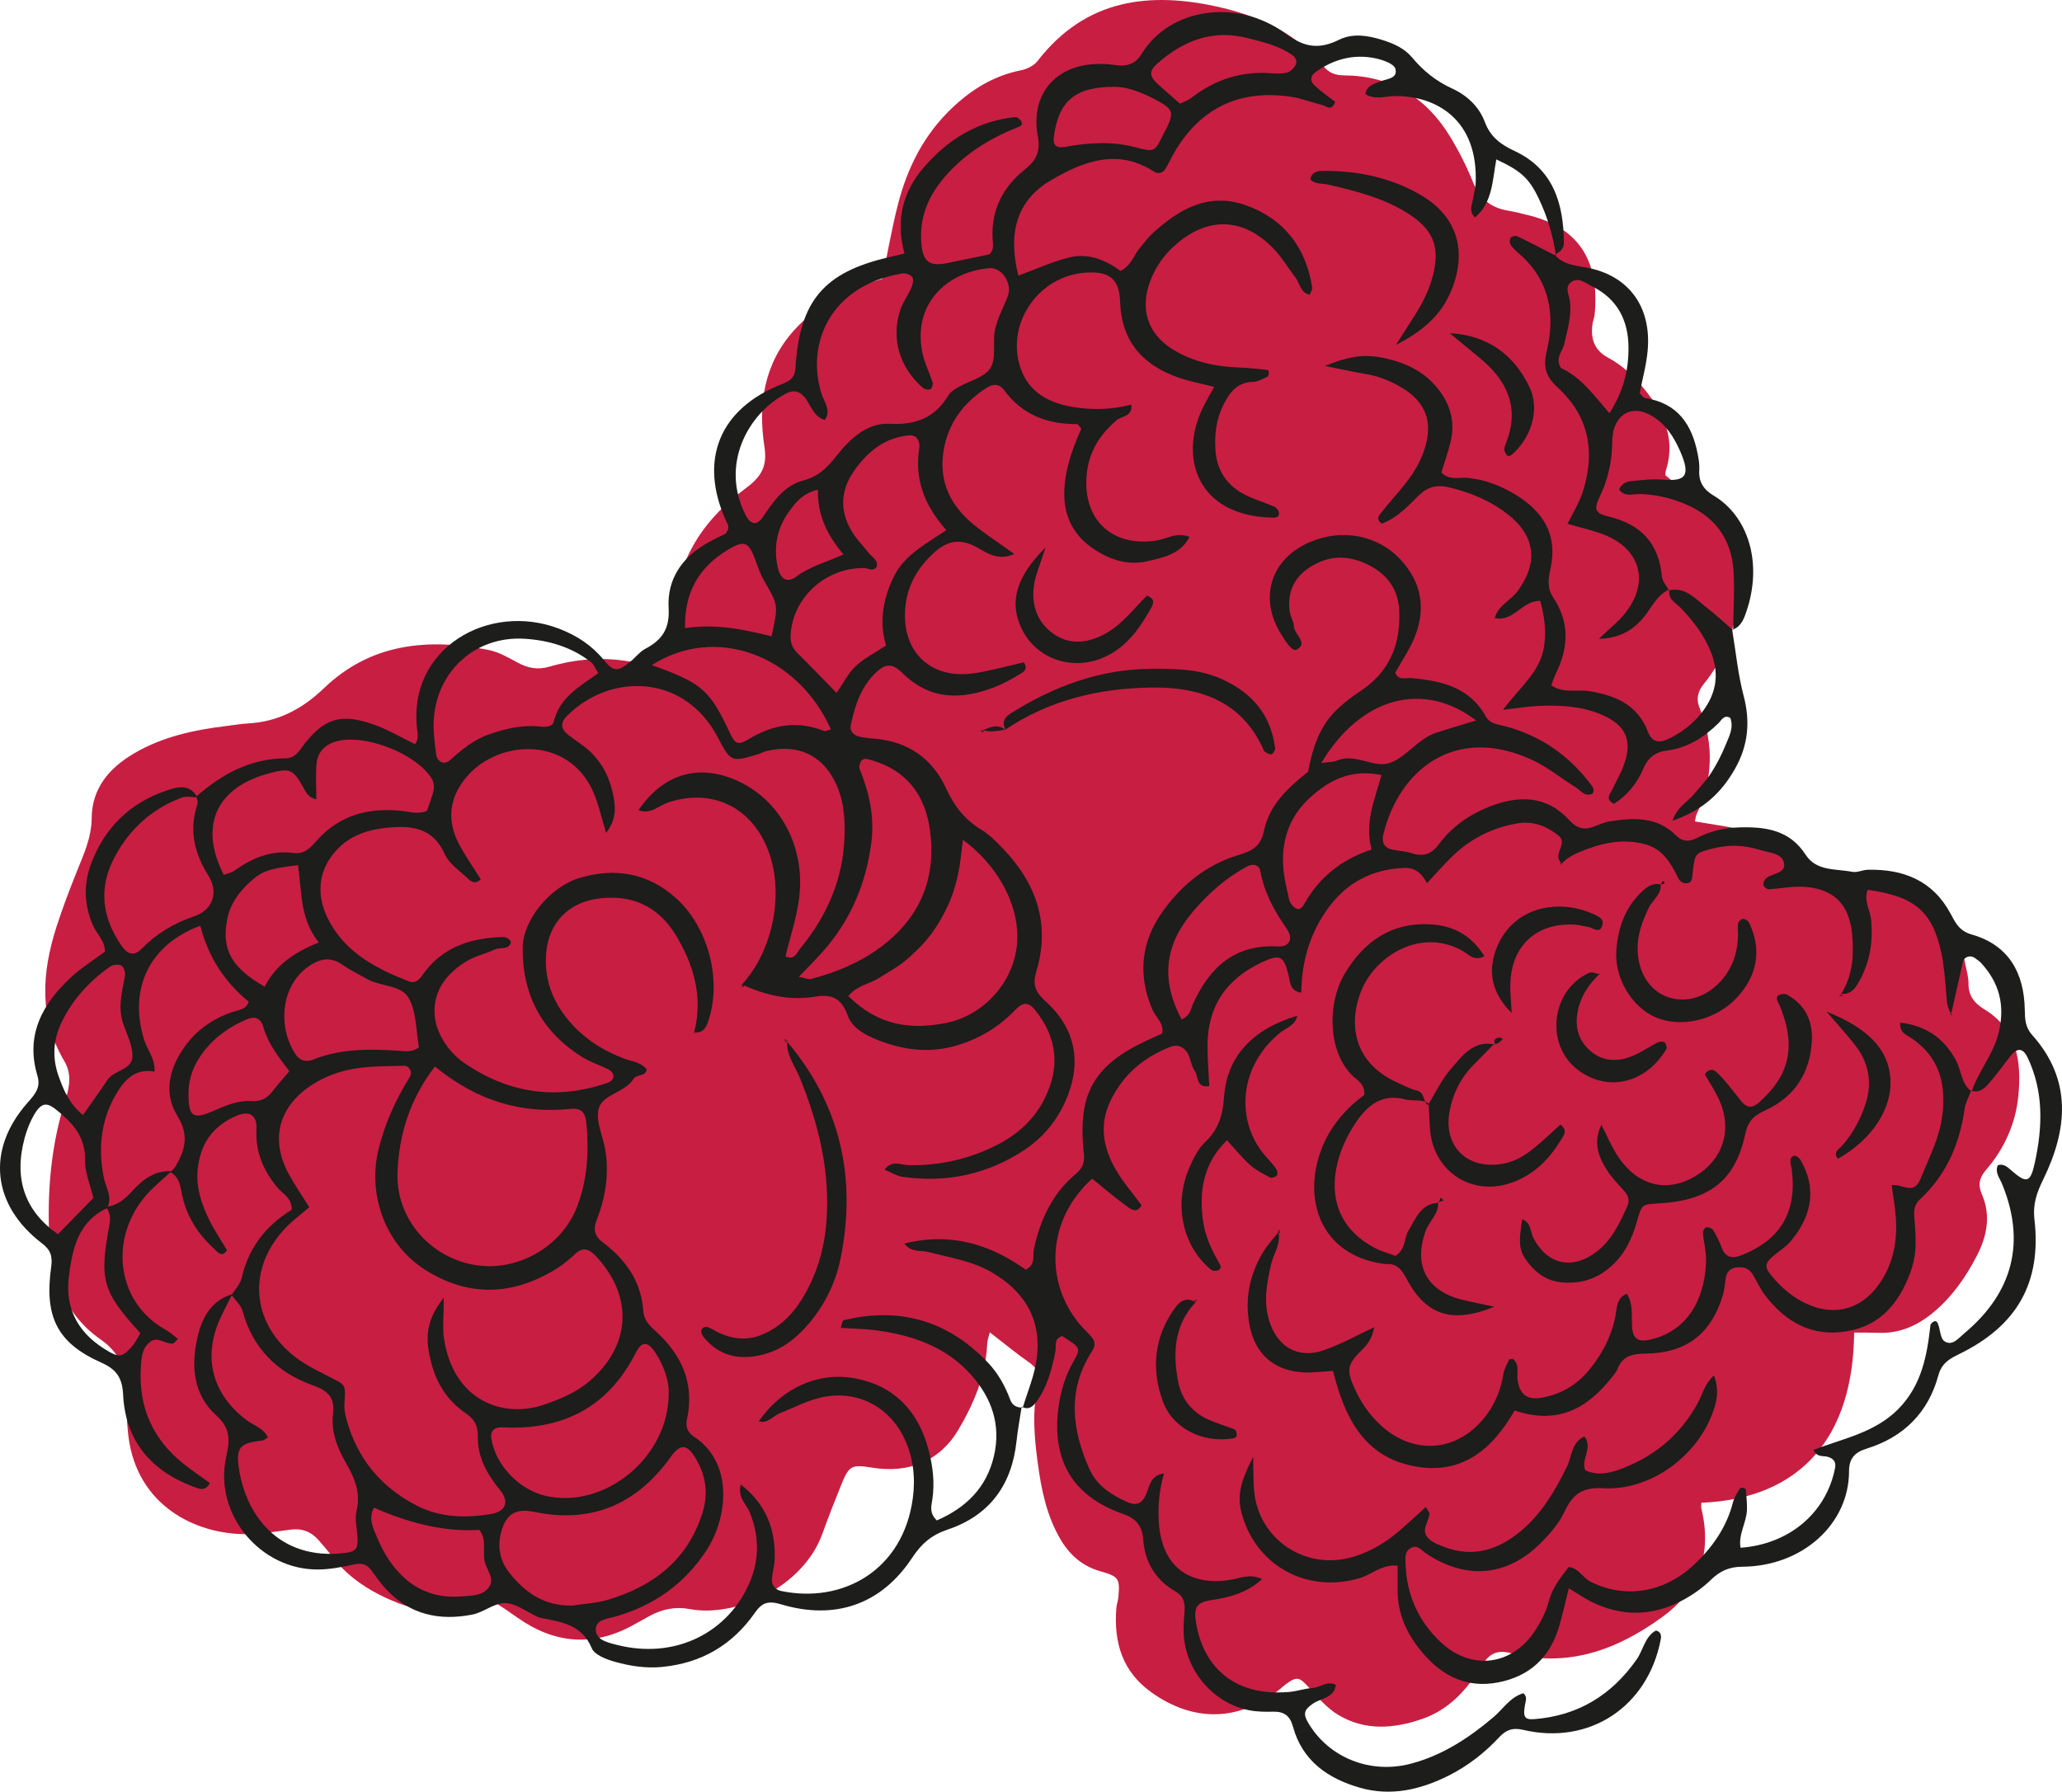 <?xml version="1.0" encoding="UTF-8"?><svg id="Calque_2" xmlns="http://www.w3.org/2000/svg" viewBox="0 0 172.354 149.784"><defs><style>.cls-1{fill:#1d1d1b;}.cls-1,.cls-2{stroke-width:0px;}.cls-2{fill:#c81e42;}</style></defs><g id="Calque_1-2"><path class="cls-2" d="m154.98,111.398c-.072,8.687-4.402,13.892-12.77,14.233-.002.155-.037.321-.001.469.911,3.766-.166,6.831-3.299,9.105-3.779,2.744-7.901,4.241-12.613,3.002-1.209-.318-1.846.075-2.439,1.04-1.209,1.967-2.693,3.661-4.968,4.451-2.391.83-4.795,1.012-7.037-.338-.916-.552-1.666-1.42-2.396-2.23-.858-.953-1.037-1.028-2.04-.285-.134.099-.251.219-.38.323-3.416,2.759-7.26,2.849-10.813.3-2.423-1.739-3.127-4.165-2.918-6.984.024-.329.145-.649.175-.978.139-1.551.031-1.71-1.509-2.149-1.463-.417-2.526-1.321-3.295-2.611-1.189-1.994-1.637-4.206-1.94-6.468-.294-2.202-.485-4.4.048-6.592.198-.815-.113-1.338-.79-1.808-1.082-.751-2.098-1.599-3.261-2.498-.074.319-.204.644-.218.973-.116,2.62-1.105,4.963-2.403,7.164-1.545,2.618-4.111,3.679-7.218,3.178-1.735-.281-1.932-.18-2.6,1.486-.536,1.332-1.066,2.668-1.549,4.021-1.608,4.499-7.259,7.055-11.122,6.312-1.166-.224-2.31.013-3.362.603-.483.271-.968.536-1.454.8-3.322,1.801-6.552,1.44-9.54-.671-3.062-2.162-2.849-1.889-5.737-.967-1.47.468-2.881.278-4.225-.249-2.184-.858-4.168-2.059-5.611-3.994-.33-.443-.698-.859-1.062-1.276-.625-.718-1.408-1.013-2.361-.882-.985.135-1.971.284-2.962.352-4.123.282-9.177-1.739-10.4-7.135-.302-1.333-.287-2.738-.413-4.11-.01-.108.022-.22.028-.33.095-1.919-.363-3.446-2.114-4.675-3.085-2.163-4.194-5.438-4.315-9.095-.123-3.732.238-7.407,1.386-10.977.35-1.087.508-2.161-.102-3.192-2.145-3.629-1.884-7.403-.663-11.217.505-1.577,1.099-3.127,1.714-4.665.574-1.436,1.218-2.808,1.232-4.433.021-2.505,1.46-4.193,3.546-5.419,2.391-1.406,5.026-1.961,7.731-2.292.603-.073,1.204-.177,1.809-.212,2.495-.141,4.517-1.202,6.311-2.928,3.931-3.781,8.712-4.223,13.774-3.213.844.168,1.649.629,2.421,1.049.872.475,1.693.636,2.69.344,2.195-.641,4.424-.826,6.72-.421,2.21.389,3.689-.967,3.671-3.259-.036-4.846,2.247-8.465,6.003-11.235,1.25-.922,1.819-1.784,1.561-3.441-.553-3.565-.05-6.971,2.501-9.792,1.676-1.853,3.805-3.003,6.104-3.876.413-.157.842-.268,1.238-.392.433-2.083.787-4.143,1.298-6.164.787-3.11,2.189-5.903,4.562-8.143,1.644-1.553,3.494-2.687,5.75-3.133.496-.098,1.074-.388,1.373-.775C90.738-.085,96.072-.745,101.977.609c3.359.771,6.389,2.195,8.641,4.924.473.573,1.006.762,1.723.768,3.862.032,6.794,1.769,8.805,5.023.752,1.217,1.412,2.511,1.948,3.836.553,1.367,1.434,2.185,2.88,2.435.652.113,1.298.273,1.94.439,4.336,1.127,5.769,4.098,5.376,8.259-.026.272-.147.535-.183.807-.16,1.201.143,2.174,1.294,2.795,1.493.804,2.627,2.016,3.609,3.374,1.332,1.84,1.952,3.826,1.228,6.087-.064.198-.014.432-.013.398,1.36,1.13,2.761,1.991,3.76,3.188,2.088,2.499,2.873,5.44,2.082,8.682-.491,2.008-1.296,3.886-2.613,5.5-.542.663-.712,1.28-.374,2.112,1.207,2.974,1.098,5.929-.269,8.837-.068.145-.076.317-.139.598.868.142,1.715.279,2.561.419,2.557.423,4.92,1.302,6.909,3.014,1.234,1.062,2.535,1.413,4.243,1.33,4.894-.235,8.141,3.323,8.917,7.306.095.487.241.98.235,1.469-.011,1.007.478,1.655,1.294,2.147,2.793,1.687,3.15,4.416,2.874,7.258-.221,2.287-1.154,4.393-2.673,6.155-.584.677-.728,1.258-.37,2.086.763,1.76.421,3.49-.421,5.118-.919,1.78-2.059,3.423-3.611,4.721-1.307,1.094-2.793,1.785-4.551,1.731-.658-.02-1.317-.018-2.099-.027"/><path class="cls-1" d="m16.422,66.578c2.137-1.875,4.522-3.168,7.455-3.184.603-.003.934-.33,1.293-.828,1.844-2.552,3.329-3.015,6.245-1.93,1.13.421,2.184,1.044,3.271,1.575.326-.384.228-.826.176-1.261-.805-6.736,5.988-10.663,11.893-8.382,1.48.571,2.726,1.392,3.743,2.638.81.993,1.149.949,2.193.107.43-.347.78-.827,1.256-1.078,1.396-.736,2.043-1.674,1.941-3.404-.141-2.387,1.108-4.225,3.205-5.421.569-.324,1.165-.598,1.555-.797.42-.521.163-.797.035-1.08-2.303-5.087-.548-9.404,4.736-11.444.748-.289,1.027-.609,1.075-1.38.349-5.556,2.375-7.938,7.751-9.191.418-.098.836-.2,1.355-.324-.755-2.757-.159-5.145,1.618-7.202,2.022-2.343,4.518-3.884,7.659-4.208.15-.015.377.181.477.337.157.246.026.399-.237.501-2.086.813-3.989,1.93-5.568,3.534-1.699,1.726-2.768,3.721-2.533,6.246.139,1.496.669,1.897,2.194,1.587,1.174-.239,2.346-.485,3.478-.72.425-.387.304-.858.28-1.279-.137-2.412.847-4.334,2.67-5.798.96-.77,1.353-1.505,1.11-2.79-.643-3.392,1.376-5.882,4.754-6.045.551-.026,1.115-.015,1.657.075.967.16,1.722-.034,2.267-.927,2.335-3.829,7.974-4.694,12.05-1.679,1.588,1.174,2.814,1.302,4.445.501,1.147-.563,2.361-.371,3.568-.002.98.3,1.902.709,2.546,1.484.935,1.125,2.014,1.984,3.35,2.595,1.24.567,2.248,1.517,2.725,2.794.471,1.26,1.327,1.881,2.489,2.425,3.248,1.518,4.099,4.411,4.121,7.699.003.508-.374.765-.776.974.005.002.115.089.115.089-.24-1.651-.709-3.24-1.421-4.745-.829-1.753-1.504-2.35-3.566-3.314-.328,1.714-.286,3.574-1.776,4.848-.56-.508-.247-1.03-.177-1.525.062-.437.206-.868.225-1.306.23-5.337-3.279-7.32-6.692-7.314-.828.002-1.703.353-2.519-.156.097-.717.681-.835,1.17-1.043.572-.243,1.558-.231,1.331-1.08-.111-.415-1.038-.739-1.647-.869-1.826-.391-3.509.062-5.024,1.145-.455.325-.457.77-.103,1.104.548.516,1.18.943,1.741,1.38-.308.858-.741.35-1.064.274-.858-.2-1.689-.548-2.554-.681-4.292-.661-7.591.853-9.813,4.616-.281.475-.494.992-.794,1.453-.195.299-.598.383-.87.204-3.081-2.028-5.995-.877-8.68.706-2.968,1.75-3.56,4.593-2.704,7.962,1.472-.538,2.856-1.186,4.311-1.535,1.577-.378,3.039.267,4.237,1.145.919-.484,1.09-1.316,1.582-1.897.358-.422.682-.882,1.087-1.253,2.226-2.038,4.713-3.454,7.819-2.337,3.178,1.141,4.998,3.521,5.522,6.863.029.184-.132.398-.206.603-.791-.147-.806-.942-1.186-1.428-.612-.783-1.119-1.661-1.799-2.377-2.52-2.648-5.501-2.758-8.237-.358-.929.815-1.63,1.794-2.082,2.957-.907,2.339-.291,4.434,1.822,5.76,1.728,1.086,3.672,1.481,5.698,1.544.768.024,1.534.124,2.299.205.032.004.069.179.062.271-.007.099-.036.256-.1.283-.394.168-.798.428-1.203.434-1.327.02-1.952.868-2.475,1.897-.624,1.224-.776,2.526-.672,3.876.129,1.695.992,2.916,2.478,3.671.783.397,1.642.642,2.449.996.17.075.359.319.372.497.034.474-.385.413-.663.406-6.089-.167-7.729-4.933-5.714-9.139.283-.59.623-1.152.968-1.783-1.075-.276-2.042-.456-2.962-.773-3.012-1.036-4.793-3.029-4.905-6.351-.058-1.726-.731-2.42-2.338-2.444-4.281-.065-7.269,4.147-5.997,7.956.673,2.016,2.305,2.917,4.251,3.265,1.637.294,3.302.277,5.025-.174.102,1.029-.807.955-1.2,1.284-1.43,1.199-2.332,2.635-2.526,4.505-.395,3.798,2.109,6.178,5.875,5.567.852-.139,1.642-.728,2.716-.294-.76,1.448-2.146,1.702-3.483,2.024-1.488.358-2.868-.02-4.134-.766-3.263-1.921-3.715-5.269-1.429-10.304-.125-.131-.255-.385-.385-.385-2.47.006-4.554-.773-6.061-2.831-.381-.52-.885-.57-1.443-.217-1.76,1.111-3,2.645-3.499,4.66-.682,2.749.223,5.029,2.392,6.79,1.017.825,2.122,1.541,3.399,2.46-1.433.619-2.37-.152-3.211-.602-1.434-.768-2.498-.453-3.588.564-1.355,1.264-2.188,2.77-2.328,4.626-.272,3.622,2.166,5.92,5.772,5.377,1.399-.21,2.771-.603,4.147-.911.417.638-.117.849-.391,1.02-.653.408-1.344.78-2.061,1.056-2.769,1.067-5.378,1.097-7.68-1.166-.884-.869-1.447-.8-2.223-.062-1.266,1.204-1.766,2.775-2.111,4.41-.107.508.253.833.712.951.426.109.874.139,1.314.177,2.786.245,4.814,1.671,5.949,4.166.672,1.476,1.561,2.606,2.938,3.439.652.394,1.212.967,1.75,1.521,2.83,2.915,4.046,6.322,2.853,10.32-.342,1.145-.092,1.732.79,2.53,2.577,2.333,3.033,5.276,1.591,8.428-.76,1.66-1.904,3-3.408,3.991-3.082,2.031-6.489,2.749-10.138,2.235-.516-.073-.998-.389-1.523-.604.613-.841,1.353-.391,1.983-.377,2.603.059,5.056-.499,7.368-1.665,1.721-.869,3.116-2.105,4.001-3.851,1.337-2.64,1.099-5.123-.762-7.439-.525-.653-.994-.724-1.635-.056-1.416,1.473-3.052,2.475-5.044,3.038-2.263.639-4.388.337-6.488-.492-1.038-.41-2.122-.979-2.51-2.055-.51-1.414-1.299-1.807-2.735-1.565-2.131.358-4.174-.126-6.12-1.031l-.05.098c2.88-3.11,3.739-8.393,1.952-12.013-1.561-3.164-4.692-4.41-8.054-3.288-.794.266-1.489,1.042-2.477.638,2.006-2.93,4.813-3.848,7.915-2.603,3.919,1.572,6.182,5.765,5.464,10.316-.238,1.511-.719,2.984-1.097,4.505.732.395.949-.296,1.223-.63,2.239-2.727,3.609-5.814,3.716-9.39.04-1.334-.031-2.663-.512-3.926-1.047-2.745-3.26-3.899-6.081-3.19-.213.053-.407.176-.618.239-2.228.673-2.28.698-3.375-1.393-2.785-5.317-8.952-5.434-12.583-1.833-.607.602-.57,1.111.102,1.635.609.476,1.288.877,1.84,1.41,1.063,1.029,1.669,2.313,1.929,3.781.177,1.006.183,1.938-.633,2.986-.33-1.121-.552-2.04-.868-2.926-1.858-5.197-8.008-5.029-10.791-1.757-1.428,1.679-1.683,3.589-.659,5.565.542,1.044,1.233,2.011,1.848,2.999-.562.512-.907.092-1.193-.172-.647-.597-1.466-1.154-1.806-1.911-.805-1.796-2.105-2.352-3.962-2.29-2.214.074-4.196.609-5.539,2.467-1.224,1.694-1.115,3.612-.198,5.355,1.422,2.702,3.992,4.043,6.722,5.091.487.186.821-.137,1.086-.519,1.596-2.31,3.934-3.096,6.6-3.196.32-.012.638.037.813.435-.201.683-.891.387-1.33.593-.4.188-.82.336-1.239.477-.964.326-1.797.864-2.509,1.577-1.499,1.5-1.73,3.628-.634,5.479.46.776,1.045,1.439,1.78,1.947,3.711,2.564,7.708,3.15,11.987,1.684.325-.111.59-.337.481-.711-.052-.178-.259-.355-.44-.444-.692-.342-1.446-.577-2.099-.98-3.392-2.096-5.045-5.187-5.024-9.15.012-2.3,2.271-5.106,4.758-5.848,2.959-.884,5.706-.429,8.058,1.684,2.738,2.459,3.879,6.947,2.671,10.366-.201.569-.51.966-1.193.845l.038.043c.767-2.99-.024-5.713-1.576-8.23-1.482-2.402-3.723-3.372-6.531-2.971-2.398.342-4.001,2.014-4.244,4.398-.228,2.227.48,4.145,1.904,5.828,1.247,1.472,2.831,2.469,4.616,3.145.614.232,1.31.262,1.858.869-.029.648-.831.409-1.078.809-.724,1.169-2.584,1.279-2.92,2.491-.29,1.043.374,2.338.56,3.53.317,2.02-.016,3.97-.754,5.859-.277.709-.143,1.286.475,1.748,1.945,1.459,3.277,3.286,3.443,5.799.049.733.51,1.201,1.006,1.649,2.218,2.002,3.3,4.404,2.638,7.427-.135.615.095,1.096.596,1.423,3.268,2.133,2.89,6.683,1.013,9.54-1.85,2.814-4.416,4.6-7.631,5.505-.63.178-1.533.251-1.589.971-.075.951.942,1.171,1.632,1.354,5.067,1.343,9.515-1.078,11.257-5.26.793-1.905.765-3.87-.04-5.82-.283-.684-1.019-1.216-.735-2.296,2.134,1.662,2.93,3.781,2.831,6.307-.021.549-.205,1.092-.225,1.641-.017.483.296.856.761.953,5.189,1.082,10.208-1.755,11.013-7.745.224-1.662.059-3.317-.648-4.883-1.319-2.92-4.275-4.34-7.396-3.452-1.054.3-2.046.818-3.072,1.22-.583.228-.997.905-1.761.674,1.925-2.76,4.95-4.173,8.079-3.582,3.268.617,5.238,2.745,6.092,5.881.376,1.383.558,2.825.333,4.282-.081.522-.263,1.083.381,1.707,2.392-1.038,4.153-2.702,4.775-5.386.597-2.572-.164-4.81-1.885-6.757-2.106-2.382-4.898-3.331-7.927-3.743-.979-.133-1.975-.143-2.992-.211.1-.287.131-.611.235-.636,4.698-1.145,8.735.04,12.065,3.538.844.886,1.44,1.957,1.868,3.115.168.457.542.666,1.042.646.007.007-.088-.081-.088-.081-.147.97-.33,1.936-.434,2.909-.393,3.655-2.266,6.2-5.752,7.37-1.345.451-2.191,1.177-2.967,2.355-2.552,3.878-6.408,5.26-10.972,3.892-1.118-.336-1.611-.097-2.178.713-1.885,2.694-4.461,4.205-7.752,4.524-1.352.132-2.663-.069-3.933-.426-.718-.202-1.714-.575-1.946-1.135-.816-1.972-2.511-2.189-4.208-2.529-.108-.022-.218-.049-.318-.095-.9-.411-1.788-1.125-2.699-1.156-.901-.03-1.797.771-2.744.961-2.774.554-5.284.005-7.267-2.165-.445-.488-.824-1.038-1.22-1.57-.378-.506-.829-.581-1.444-.446-.966.211-1.958.403-2.942.415-4.854.062-8.767-4.628-7.72-9.391.312-1.422.392-2.392-.823-3.488-1.897-1.711-2.125-4.07-1.591-6.451.371-1.657,1.109-3.143,2.931-3.688-.352.698-.719,1.376-1.035,2.076-1.456,3.235-.617,6.343,2.25,8.469.599.445,1.391.657,1.756,1.423-.159.094-.306.248-.469.266-1.796.2-2.181.564-1.985,2.104.513,4.046,3.321,7.944,8.843,7.306.924-.107,1.147-.317,1.108-1.207-.035-.77-.258-1.581-.087-2.3.367-1.54-.153-2.772-.894-4.047-.725-1.248-1.252-2.633-1.069-4.098.176-1.407-.503-1.947-1.685-2.37-2.989-1.07-5.022-3.082-5.88-6.217-.135-.492-.602-.892-.915-1.335.289-.469.726-.905.841-1.414.572-2.523,2.02-4.385,4.179-5.704.047-.999-.764-1.343-1.215-1.892-1.17-1.425-1.827-2.986-1.73-4.872.059-1.144-.57-1.539-1.591-1.125-2.044.83-3.124,2.38-3.323,4.556-.136,1.486.328,2.853.961,4.153.432.888.995,1.711,1.492,2.552-.432.667-.785.143-1.028-.075-1.437-1.292-2.429-2.868-2.773-4.792-.122-.68-.266-1.301-.931-1.651.152-.167.333-.311.44-.497.796-1.377,1.149-2.604.142-4.225-1.211-1.947-.637-4.066.692-5.875,1.002-1.363,2.37-2.285,3.982-2.816.514-.169,1.099-.201,1.292-.847q-3.064-2.492-4.044-6.344c-4.178,1.534-5.994,5.157-4.733,9.43.272.924.99,1.705.904,2.761-1.434-.254-2.326.485-3.02,1.574-1.438,2.259-1.735,4.718-1.217,7.302.168.838.771,1.624.265,2.538-2.432,1.153-2.902,3.438-3.188,5.747-.351,2.835.934,4.884,3.375,6.265.851.482,1.142.43,1.933-.486.278-.322.459-.727.672-1.073-3.172-3.469-3.448-4.433-2.598-8.994.105-.563.106-1.09-.292-1.551.909-.108,1.543-.61,2.155-1.279.878-.959,1.885-1.802,3.334-1.709-.486.439-.977.871-1.456,1.318-3.928,3.668-3.338,9.525.911,11.897.376.21.701.51,1.084.795-.195.181-.308.38-.44.394-.635.067-1.242-.635-1.883-.142-.681.522-.729,1.326-.778,2.109-.207,3.344.992,6.064,3.631,8.133.687.539,1.412,1.031,2.14,1.559-.396.763-.972.459-1.381.306-3.543-1.331-5.673-3.828-5.869-7.671-.071-1.402-.511-2.116-1.841-2.708-3.672-1.636-4.759-3.827-4.173-7.994.125-.888-.041-1.414-.76-1.962-4.187-3.19-4.687-7.815-1.234-11.741.627-.714,1.149-1.263.842-2.288-1.028-3.429.446-6.04,2.864-8.272.806-.743,1.756-1.33,2.764-2.081.078-.861-.678-1.479-1.004-2.248-.729-1.723-.778-3.429-.116-5.168,1.134-2.977,3.229-5.009,6.214-6.039.869-.3,1.983-.67,2.649.542-.432,0-.91-.121-1.29.02-2.483.922-4.334,2.589-5.595,4.917-1.416,2.614-1.097,5.097.554,7.481.5.723,1.055.866,1.62.29,1.264-1.291,2.723-2.177,4.449-2.761,1.557-.526,2.063-2.013,1.189-3.397-1.195-1.894-1.644-3.827-.917-5.987.061-.183-.054-.426-.086-.641m20.669,41.91c0,1.637-.11,2.528.017,3.384.787,5.294,5.002,6.71,8.342,5.565,1.378-.472,2.686-1.007,3.801-1.954,3.495-2.969,3.719-7.107.561-10.469-.489-.521-1.015-.837-1.689-.224-.49.446-.994.894-1.554,1.242-3.603,2.247-7.267,2.458-10.94.18-3.53-2.191-4.89-6.45-3.992-10.113.538-2.192,1.433-4.166,2.612-6.053.255-.409-.03-.962-.488-.948-1.326.038-2.665.021-3.97.216-1.308.195-2.575.644-3.707,1.375-2.786,1.8-3.521,4.543-1.958,7.437.511.948,1.131,1.838,1.729,2.8-.679.578-1.298,1.036-1.837,1.574-3.373,3.371-3.11,8.032.674,10.959.949.734,2.079,1.243,3.153,1.802,1.047.543,1.043.511.945,2.077-.026.428.052.88.165,1.298.892,3.275,2.867,5.682,5.882,7.234,1.959,1.008,4.045,1.046,6.153.713,1.28-.202,1.617-1.021.809-2.013-1.08-1.325-1.894-2.75-1.86-4.495.017-.879-.289-1.442-1-1.921-1.539-1.036-2.481-2.548-2.913-4.306-.391-1.591-.631-3.248,1.065-5.36m31.853-73.374c-.998-.309-1.167-1.295-1.717-1.936-.431-.501-.924-.583-1.47-.305-3.201,1.629-5.603,5.944-3.428,10.196.409.8.941.894,1.432.161.877-1.309,1.808-2.652,3.369-3.059,1.309-.34,2.055-1.118,2.824-2.099,1.117-1.425,2.573-2.743,4.407-2.645,2.235.12,3.795-.522,4.928-2.397.162-.268.476-.471.76-.635.935-.541,2.236-.832,2.74-1.632.518-.824.155-2.157.386-3.222.208-.958.714-1.848,1.061-2.778.4-1.071-.485-2.436-1.549-2.342-3.61.318-6.402,3.036-5.591,7.056.173.858.596,1.664.86,2.507.05.158-.055.485-.182.548-.154.077-.468.031-.606-.088-1.991-1.702-2.724-4.207-1.895-6.585.216-.62.628-1.169.89-1.776.12-.278.227-.707.096-.907-.138-.21-.59-.36-.867-.313-6.079,1.034-8.057,5.983-6.698,10.129.217.66.805,1.318.25,2.122m-32.59,54.043c-2.135,2.792-2.999,5.728-3.126,8.836-.156,3.812,2.633,7.061,6.371,7.743,3.506.64,7.25-1.403,8.592-4.745.925-2.304,1.048-4.722.816-7.167-.078-.833-.443-1.207-1.288-1.121-4.157.426-7.855-.671-11.365-3.546m11.493,45.068c.98-.151,1.992-.195,2.934-.474,3.807-1.128,6.687-3.319,7.934-7.263.532-1.684.276-3.258-.672-4.743-.635-.994-1.199-1.035-1.937,0-2.848,3.996-6.609,5.659-11.487,4.643-1.5-.313-2.304.198-2.702,1.589-.356,1.243-.175,2.424.618,3.449,1.335,1.728,3.003,2.86,5.312,2.799m22.082-76.296c.581-.841.973-1.653,1.586-2.23.698-.656,1.593-1.102,2.547-1.736-.597-1.966-.251-3.886.642-5.738.902-1.872,2.733-2.75,4.395-3.91-1.824-2.048-2.672-4.25-2.259-6.841.018-.108.019-.223.005-.331-.064-.52-.387-.796-.885-.747-2.032.2-3.465,1.384-4.574,2.978-1.197,1.718-1.208,3.517-.045,5.273.364.55.843,1.023,1.245,1.55.299.393.909.655.66,1.253-.365.346-.665.052-.976.044-3.237-.081-6.041,2.479-6.187,5.626-.026.581.143,1.056.573,1.479,1.098,1.08,2.162,2.194,3.273,3.33m-43.488,8.891c-.656-.133-.838-.538-1.051-.923-.875-1.585-1.132-1.701-2.778-1.28-4.516,1.155-6.022,4.396-3.905,8.52.287-.107.621-.159.867-.335,1.485-1.058,3.077-1.747,4.945-1.493.909.124,1.415-.419,1.937-1.012,1.923-2.182,4.396-2.807,7.189-2.499.649.072,1.296.304,2.048-.011.152-.452.344-.965.496-1.49.125-.43.131-.852-.137-1.264-1.348-2.077-5.616-3.723-7.964-3.044-.936.27-1.549.9-1.629,1.871-.081.971-.018,1.954-.018,2.96m54.049,3.385c-.14,1.027-.21,1.981-.413,2.906-.188.858-.439,1.721-.805,2.515-.413.896-.91,1.775-1.509,2.555-.599.782-1.322,1.489-2.079,2.123-.672.561-1.463.982-2.206,1.456-.783.5-1.823.61-2.575,1.508,2.479,2.453,5.205,2.881,8.32,2.219,3.179-.676,6.112-3.845,5.79-7.804-.217-2.67-1.858-5.499-4.523-7.478m-24.592,46.238c.019-.982-.368-2.221-1.122-3.368-.615-.935-1.127-.984-1.63.01-2.246,4.429-5.89,6.408-10.782,6.257-.22-.007-.444-.032-.661-.005-.555.069-.708.476-.635.937.352,2.207,2.33,4.273,4.538,4.781,4.911,1.129,10.313-3.187,10.292-8.612m-5.892-60.16c-.233-.373-.348-.719-.587-.909-1.616-1.28-3.539-1.841-5.536-1.971-4.193-.273-7.495,2.788-7.635,6.987-.029.877.095,1.764.202,2.64.083.68.683.958,1.165.521.992-.899,2.02-1.731,3.299-2.171,1.366-.471,2.759-.801,4.227-.639.437.048,1.038.046,1.147-.411.484-2.034,2.187-2.947,3.718-4.047m16.765,25.38c.466.083.788.242,1.05.172,2.035-.538,3.966-1.32,5.682-2.573,3.328-2.432,4.766-5.702,4.242-9.78-.386-3.001-1.949-5.101-4.959-5.948-.298-.084-.668-.215-.857.178-.085.175-.127.439-.058.61.799,1.974,1.239,4.004.959,6.139-.456,3.48-1.776,6.581-4.147,9.2-.582.644-1.199,1.258-1.912,2.002m-31.751,5.887c-.245-1.346-.195-2.911-.843-4.092-.629-1.146-2.385-.963-3.529-1.632-.669-.39-1.383-.714-2.008-1.162-1.116-.801-2.107-.442-3.035.266-2.05,1.563-2.448,4.863-.889,7.227.34.516.87.66,1.453.427,2.332-.93,4.757-.906,7.202-.735.536.038,1.093.139,1.649-.299m19.463-31.945c4.242,1.521,4.837,2.057,6.573,5.761.378.808.65.962,1.527.428,2.006-1.22,4.057-1.57,6.279-.692.157.063.395-.079.595-.126-2.793-6.233-9.642-8.781-14.974-5.371M6.937,93.214c.79-1.129,1.437-2.012,2.039-2.925.553-.839,2.042-.848,2.093-1.926.044-.928-.471-1.892-.784-2.825-.448-1.338-.089-2.621.158-3.927.052-.278-.077-.74-.283-.877-.213-.141-.701-.104-.929.055-1.752,1.222-3.164,2.758-4.094,4.702-.704,1.472-.781,2.971-.225,4.513.416,1.154.875,2.273,2.025,3.21m17.971-20.888c-2.497.306-3.011.484-4.065,1.456-.912.842-1.605,1.81-1.851,3.072-.486,2.487.328,4.033,3.134,5.636.9-1.814,2.506-2.891,4.521-3.703-1.627-2.034-1.403-4.329-1.739-6.461m6.349,53.714c-.493.899-.067,1.701.268,2.504.513,1.233,1.199,2.356,2.178,3.279,1.367,1.29,3.041,1.783,4.857,1.636.829-.067,1.871-.021,2.374-.877.362-.617-.179-1.265-.373-1.876-.292-.92.19-1.981-.497-2.81q-3.979.268-8.807-1.856m-26.41-22.862c.986-1.01,1.973-2.019,2.959-3.029-.25-1.059-.716-2.122-.699-3.177.027-1.746-.791-2.827-2.033-3.891-1.073-.918-1.573-1.215-2.438.516-.245.49-.435,1.018-.579,1.548-.922,3.41.023,6.11,2.79,8.033m19.34-13.625c-.961-1.268-1.773-2.316-2.145-3.609-.295-1.026-.893-.953-1.5-.69-1.431.618-2.675,1.513-3.613,2.782-.735.995-1.168,2.088-1.173,3.36-.007,1.975.362,2.239,2.163,1.442,1.007-.446,2.022-.874,3.164-.79.718.053,1.258-.237,1.691-.81.395-.523.841-1.007,1.413-1.685m40.302-36.359c.582-2.61.565-2.6-.59-4.594-.324-.559-.546-1.184-.767-1.796-.55-1.517-.923-1.67-2.285-.847-2.406,1.454-3.653,3.534-3.589,6.553,2.58-.386,4.918.108,7.231.684M93.234,7.261c-3.378-.04-4.745,1.211-5.142,4.126-.099.728.16,1.023.913.891,1.962-.345,3.911-.489,5.872.027,1.634.429,1.639.406,2.363-1.082.096-.197.213-.384.307-.582.561-1.181.473-1.487-.572-2.095-1.351-.786-2.781-1.295-3.741-1.285m5.399,1.406c.352-.175.678-.275.93-.471,1.993-1.557,4.229-2.278,6.764-2.065.431.036.893.039,1.301-.082.268-.079.542-.368.671-.633.149-.302-.005-.624-.306-.832-1.107-.767-2.383-1.059-3.664-1.39-2.955-.765-5.399.189-7.584,2.109-.672.59-.693,1.04-.078,1.62.635.599,1.306,1.161,1.966,1.744m-30.269,32.269c-1.311.331-1.841,1.059-2.361,1.759-1.043,1.401-1.362,2.975-1.005,4.692.214,1.029.79,1.399,1.578.807,1.145-.861,2.529-1.198,3.924-1.85-1.331-1.58-2.176-3.221-2.136-5.408"/><path class="cls-1" d="m163.144,84.818c-.433-.56-.419-1.224-.476-1.886-.094-1.095-.173-2.202-.401-3.274-.739-3.468-2.243-4.733-6.155-5.267-.348.893.209,1.695.29,2.539.185,1.931-.158,3.734-1.167,5.392-.291.478-.705.843-1.343.76l-.07.117c1.035-1.561,1.156-3.312.988-5.096-.237-2.512-1.521-3.804-4.031-3.968-.977-.064-1.971.158-2.96.206-.144.007-.399-.215-.424-.361-.03-.171.086-.433.227-.555.519-.456,1.761-.376,1.468-1.378-.214-.731-1.256-.764-1.992-.995-1.3-.408-2.586-.462-3.915-.122-1.507.386-1.521.352-1.714,2.158-.034.322-.025.68-.417.742-.343.055-.639-.126-.796-.454-.585-1.216-1.281-2.372-2.658-2.77-1.642-.474-3.282-.241-4.868.35-.828.309-1.663.615-2.262,1.32l.061-.015c-.053-.097-.099-.199-.161-.291-.471-.69.709-1.483-.122-2.139-.995-.785-2.126-1.212-3.398-.998-2.132.358-3.99,1.303-5.531,2.824-.701.692-1.348,1.437-2.038,2.178-.466-.808-.936-1.33-1.986-1.277-2.754.14-4.862,1.321-6.419,3.553-1.436,2.059-2.079,4.374-2.105,6.878-.959-.142-.917-.857-1.067-1.47-.395-1.622-.708-1.778-2.214-1.079-3.006,1.393-4.58,3.73-4.558,7.071.007,1.096.097,2.193.149,3.288-1.114.174-.897-.817-1.218-1.273-.306-.435-.331-1.062-.617-1.519-.302-.482-.794-.733-1.424-.488-2.264.882-3.985,2.36-5.029,4.572-.939,1.989-.562,3.912.486,5.711.607,1.043,1.417,1.968,2.146,2.959-.411.736-.918.321-1.299.039-.973-.719-1.896-1.505-2.839-2.264-3.628,3.269-4.097,8.412-1.096,12.103.348.428.791.783,1.12,1.224.276.369.215.713-.074,1.168-2.041,3.206-1.637,6.513-.177,9.78.612,1.37,1.842,2.184,3.193,2.771.722.314,1.198.14,1.549-.659.285-.648.332-1.581,1.494-1.749-.407,1.447-.543,2.866-.417,4.298.303,3.44,2.444,5.113,5.882,4.617.84-.122,1.662-.582,2.739-.079-1.279,1.157-2.721,1.528-4.254,1.759-1.213.182-1.463.605-1.288,1.785.521,3.509,2.951,6.317,7.805,5.891.659-.058,1.304-.29,1.962-.331.642-.04,1.198-.64,1.938-.255-.155,1.094-1.215,1.096-1.885,1.543-.766.512-.878.856-.438,1.609,1.713,2.931,5.197,4.329,8.592,3.432,2.629-.695,4.834-2.139,6.885-3.875.822-.695,1.416-1.697,2.517-2.017.344.302.204.603.143.934-.196,1.054-.039,1.295.761,1.234,3.663-.283,6.48-2.007,8.572-5.004.555-.796.675-1.893,1.607-2.407.446.117.453.461.399.745-1.069,5.624-5.944,8.864-11.496,7.564-.919-.215-1.458.023-2.027.634-1.218,1.307-2.61,2.387-4.214,3.193-2.353,1.18-4.824,1.744-7.392,1.013-2.672-.761-4.831-2.238-5.613-5.116-.244-.898-.744-1.27-1.655-1.245-.661.018-1.34.008-1.986-.116-2.968-.572-5.281-3.231-5.487-6.294-.044-.659.015-1.328.066-1.989.055-.71-.075-1.261-.771-1.661-1.656-.952-2.542-2.449-2.684-4.332-.087-1.147-.581-1.754-1.687-2.141-4.217-1.477-6.001-4.497-5.383-8.993.181-1.318.57-2.576,1.244-3.756.641-1.124.584-1.157-.943-2.12-.729.195-.477.856-.577,1.328-.321,1.523-.685,3.025-1.674,4.283-.291.37-.653.566-1.131.291-.006-.006.09.082.083.075.356-1.165.826-2.301,1.063-3.485.683-3.419-.597-6.03-3.638-7.812-1.665-.975-3.535-1.24-5.349-1.716-.607-.159-1.335.097-1.975-.692,3.864-.978,7.154.05,10.15,2.178.868-.432.558-1.178.684-1.749.54-2.443,1.537-4.62,3.501-6.256.552-.459.757-.951.672-1.718-.551-4.976.823-7.377,5.315-9.463.398-.185.798-.364,1.239-.565.159-.86-.559-1.356-.836-2.012-1.225-2.903-.944-5.64.873-8.185,1.586-2.219,3.659-3.904,6.276-4.697,1.173-.356,1.912-.709,2.183-2.028.448-2.178,2.022-3.63,3.695-4.956.37-1.974.954-3.857,2.486-5.273.565-.523,1.179-1.008,1.826-1.426,2.476-1.602,3.433-3.931,3.303-6.782-.092-2.004-1.249-3.267-3.008-4.009-1.66-.701-3.279-.479-4.72.575-1.164.851-1.622,2.077-1.427,3.507.059.433.335.843.358,1.272.035.681,1.232,1.375.232,1.927-.394.218-.981-.762-1.325-1.319-1.871-3.027-.834-6.274,2.427-7.671,2.699-1.157,5.716-.58,7.63,1.525,1.736,1.91,2.076,4.123,1.097,6.484-.416,1.004-1.044,1.919-1.596,2.912.264.685.895.407,1.365.45,2.502.231,4.837.76,6.196,3.192.38.68,1.071.681,1.701.854,2.878.786,5.212,2.388,7.017,4.757.177.231.427.477.228.842-.649.35-.989-.247-1.417-.51-1.225-.751-2.354-1.697-3.646-2.294-6.439-2.974-11.125.825-12.439,6.23-.143.588.028,1.108.713,1.26.54.12,1.11.135,1.632.304.966.312,1.658.122,2.29-.735,1.075-1.455,2.534-2.482,4.209-3.143,2.446-.964,4.792-.979,6.711,1.137.616.679,1.244.835,2.059.521.411-.159.822-.355,1.251-.425,2.009-.325,3.992-.442,5.601,1.165.555.554,1.123.542,1.792.193,1.095-.57,2.272-.831,3.514-.867,2.191-.062,4.193.219,5.525,2.284.907,1.406,2.523,1.158,3.889,1.432.408.082.87-.162,1.309-.172,2.983-.071,5.432.906,6.914,3.661.418.777.726,1.455,1.774,1.752,3.079.875,4.373,3.191,4.432,6.261.015.795.027,1.476.615,2.134,3.359,3.756,2.967,7.895.945,12.042-.555,1.138-.9,2.079-.75,3.395.603,5.289-1.471,8.895-6.304,11.248-.826.402-1.455.771-1.731,1.785-.85,3.119-2.921,5.167-6,6.117-1.014.313-1.463.848-1.464,1.885-.001,4.429-3.905,7.953-8.919,7.984-1.102.007-1.866.357-2.632,1.101-.704.683-1.543,1.271-2.412,1.731-2.515,1.331-5.087,1.36-7.639.063-.584-.297-1.127-.674-1.82-1.093-.289,1.146-.518,2.191-.82,3.215-.759,2.569-2.452,4.15-5.097,4.657-2.539.487-4.561-.477-6.196-2.348-1.346-1.541-2.22-3.304-2.198-5.416.007-.658.001-1.316.001-1.993-1.291-.154-2.127.725-3.155,1.033-4.12,1.234-8.235-.74-9.67-4.748-.642-1.794-.521-2.888.749-5.381.028,1.168.006,1.973.074,2.771.354,4.175,4.381,6.821,8.404,5.548,1.397-.442,2.623-1.177,3.724-2.125.752-.647,1.478-1.325,2.233-2.004.134.259.328.457.301.616-.092.535-.486,1.123-.352,1.565.191.627.905.889,1.546,1.138,2.456.955,4.568.26,6.47-1.33,1.735-1.451,2.84-3.359,3.83-5.368.419-.851.364-2.016,1.456-2.521.749.936-.313,1.887.076,2.828,1.08.496,2.124.228,3.182-.187,2.797-1.098,4.918-2.946,6.309-5.61.345-.661.499-1.435,1.269-2.135.479,1.317.207,2.319-.192,3.333-1.399,3.556-5.22,6.317-9.063,6.097-1.78-.101-2.555.51-3.243,1.968-.461.975-1.224,1.853-1.999,2.627-2.818,2.815-6.274,3.085-9.607.832-.355-.24-.649-.687-1.149-.47-.627.271-.547.875-.528,1.411.093,2.559,1.076,4.743,2.927,6.493,2.569,2.428,6.009,1.988,7.935-1.008.474-.736.89-1.558,1.108-2.398.291-1.128.977-1.965,1.659-2.865.827.063,1.158.88,1.814,1.215,2.827,1.443,6.089.972,8.602-1.352,1.566-1.449,2.777-3.15,3.32-5.267.104-.408.356-.782.566-1.157.035-.062.21-.076.313-.061.076.011.195.101.2.164.045.544.101,1.091.092,1.635-.019,1.089-.74,2.074-.537,3.211,4.073-.291,7.174-2.92,7.903-6.676.1-.519-.161-.812-.663-.938-.368-.092-.841.075-1.153-.565,2.455-.943,5.113-1.427,7.071-3.389,2.025-2.029,2.445-4.623,2.719-7.082.256-.362.491-.374.606-.115.22.496.2,1.26.556,1.498.663.443,1.189-.263,1.67-.664,3.482-2.905,5.418-6.994,3.142-12.506-.204-.493-.614-.946-.342-1.545.485-.142.782.137,1.12.433,1.299,1.136,1.606,1.028,1.97-.645.648-2.984.752-5.932-.601-8.779-.387-.814-.878-.854-1.437-.13-.607.787-1.2,1.586-1.847,2.338-.359.417-.814.759-1.444.559l.048.069c.58-1.745,1.851-3.149,2.278-5.003.516-2.24.026-4.09-1.482-5.739-.145-.158-.335-.274-.506-.408-.375-.293-.917-.136-1.02.31-.342,1.487-.673,2.977-1.009,4.466l.079-.062Zm-64.367.406c.759-.368.739-.849.911-1.233,1.376-3.067,3.47-5.068,7.112-4.869,1.003.055,1.343-.652.719-1.535-1.034-1.465-1.851-2.993-2.179-4.779-.088-.476-.561-.648-1.039-.397-1.789.937-3.274,2.254-4.575,3.778-2.315,2.715-2.786,5.649-.949,9.035m16.697-20.427c-2.542-.536-4.34.409-5.946,1.857-1.659,1.494-2.385,3.423-2.281,5.623.046.982.287,1.96.509,2.924.066.285.317.612.575.747.329.173.556-.14.717-.427,1.236-2.198,3.094-3.678,5.598-4.504-.59-2.193.21-4.045.828-6.22m-5.037-1.005c.669-.098,1.016-.078,1.299-.203,1.558-.686,3.108.705,4.497.169,1.385-.535,2.313-2.012,3.822-2.506,1.073-.351,2.158-.664,3.329-1.022-4.418-3.369-9.649-1.963-12.947,3.562"/><path class="cls-1" d="m164.757,91.186c-.187.505-.472.997-.545,1.519-.415,2.943-1.533,5.525-3.742,7.572-.456.422-.514.93-.46,1.503.061.66.1,1.324.109,1.987.013.891-.129,1.754-.439,2.601-.934,2.549-2.483,4.451-5.298,4.926-2.938.496-5.157-.775-6.88-3.056-.396-.525-.66-1.147-1.006-1.711-.331-.538-.85-.652-1.436-.555-.5.083-.743.41-.818.889-.068.437-.088.887-.209,1.309-.941,3.288-3.032,4.959-6.505,4.991-1.136.01-1.925.222-2.346,1.323-.077.201-.235.374-.37.549-2.063,2.681-4.585,4.118-8.21,2.883-1.808,3.152-4.302,5.379-8.258,4.685-4.354-.763-5.955-4.125-6.924-7.996-.864.051-1.629.161-2.387.129-2.499-.106-4.129-1.496-4.596-3.982-.403-2.147.006-4.191,1.133-6.06.396-.656.938-1.223,1.413-1.831l-.149.015c.292,1.062-.393,1.92-.606,2.875-.339,1.522-.628,3.024-.163,4.59.661,2.228,2.389,3.294,4.572,2.54,1.449-.501,2.807-1.266,4.227-1.923q-.2,1.079-.876,1.739c-1.4,1.365-1.493,1.776-.729,3.454.511,1.121,1.207,2.117,2.108,2.96,2.831,2.649,6.624,2.275,8.926-.88.731-1.002,1.17-2.12,1.365-3.35.067-.417.294-.811.476-1.203.029-.062.204-.056.32-.084.603.492.3,1.189.394,1.795.188,1.217.834,1.681,2.056,1.454,1.588-.295,2.898-1.07,3.921-2.314,1.071-1.301,1.841-2.745,2.186-4.42.146-.709.063-1.59.969-1.952.516.809.395,1.705.428,2.587.044,1.224.489,1.514,1.677,1.212,3.431-.872,4.473-4.029,4.517-6.591.014-.766-.2-1.534-.263-2.305-.012-.154.174-.45.29-.461.187-.018.481.092.572.243.283.469.525.971.721,1.483.312.815.879.907,1.593.63,3.351-1.302,4.732-3.682,4.235-7.283-.015-.109-.06-.214-.076-.323-.044-.31-.076-.665.316-.726.153-.023.414.195.515.368,1.269,2.172,1.081,4.495-.806,6.748-.419.501-1.008.859-1.51,1.292-.696.602-.705.905-.116,1.622.858,1.046,1.879,1.898,3.119,2.427,2.249.958,4.42.323,5.853-1.698,1.205-1.7,1.574-3.636,1.413-5.68-.069-.876-.227-1.744-.344-2.611.868-.204,1.818.942,2.429-.574.703-1.745,1.58-3.404,1.813-5.312.319-2.614-.274-4.837-2.561-6.398-.426-.291-1.022-.446-.969-1.312,2.134.236,3.636,1.27,4.655,3.133.472.862.429,1.983,1.324,2.627l-.048-.069"/><path class="cls-1" d="m144.785,52.647c.309,1.846.484,3.727.96,5.528.574,2.167.37,4.164-.713,6.078-1.108,1.959-2.624,3.463-5.238,4.36.444-1.233,1.284-1.587,1.782-2.199.488-.6,1.042-1.156,1.457-1.803.473-.738.88-1.533,1.21-2.346.282-.696.693-1.407.387-2.244-.524-.316-.741.195-.993.441-1.219,1.186-2.578,2.068-4.312,2.283-.942.116-1.574.584-1.974,1.527-.516,1.22-1.352,2.244-2.454,2.933-.724-.406-.34-.773-.173-1.124.33-.698.727-1.37.995-2.091.767-2.062.196-3.375-1.85-4.247-1.662-.709-3.434-.8-5.208-.731-.872.033-1.738.182-3.031.326,1.408-1.908,3.163-3.186,3.445-5.383.16-1.248.035-2.408-.333-3.717-1.492-.071-2.238,1.798-3.803,1.429.29-1.061,1.31-1.445,1.883-2.211,1.754-2.347,1.55-4.579-.709-6.392-1.49-1.196-3.228-1.912-5.076-2.342-.902-.21-1.702-.034-2.426.677-.934.915-1.839,1.912-3.12,2.377-.587-.448-.132-.79.1-1.086.614-.783,1.296-1.512,1.909-2.296.683-.873,1.245-1.817,1.587-2.891.703-2.204.111-3.88-1.9-5.084-.949-.569-1.968-.983-3.082-1.161-1.063-.171-2.114-.415-3.364-.666,2.213-.885,3.459-1.043,5.401-.554,1.405.354,2.712.984,3.712,2.069,1.274,1.381,1.848,3.006,1.383,4.885-.21.85-.507,1.679-.761,2.507.666.697,1.48.385,2.192.454,1.471.141,2.79.655,4.03,1.413,2.293,1.401,3.501,3.335,2.916,6.107-.183.87-.349,1.643.235,2.514,1.351,2.017,1.27,4.161.204,6.302-.143.288-.236.601-.39,1,1.003.712,2.16.323,3.196.496,2.203.368,4.004,1.117,4.887,3.391.357.918.961.994,1.877.518.891-.463,1.695-1.044,2.358-1.804,1.435-1.646,1.852-3.451.967-5.528-.577-1.353-1.442-2.471-2.441-3.519-.428-.448-1.147-.747-.953-1.579l-.054.09c1.4-.306,2.21.717,3.138,1.427.777.594,1.489,1.274,2.229,1.917l-.082-.051Z"/><path class="cls-1" d="m139.555,49.265c-.861.37-1.297,1.126-1.804,1.858-.902,1.302-2.079,2.226-4.115,2.285.88-.845,1.617-1.414,2.181-2.119,2.094-2.618,1.326-5.417-1.801-6.613-.916-.35-1.885-.563-2.998-.887.513-.984,1.056-1.885,1.359-2.918.969-3.296.353-6.155-2.168-8.468-1.022-.937-1.246-1.703-.912-3.113.725-3.056.198-5.939-2.374-8.129-.25-.214-.5-.449-.671-.723-.088-.14-.075-.45.026-.571.098-.117.411-.179.555-.11,1.089.523,2.159,1.083,3.23,1.63-.004-.002-.114-.089-.119-.091.794.926,1.978.91,3.024,1.147,3.103.704,5.097,3.126,4.75,6.893-.11,1.189-.437,2.358-.665,3.536.151.141.287.383.455.408,2.708.41,3.924,2.204,4.398,4.691.082.431.161.879.13,1.311-.072,1.003.366,1.652,1.206,2.153,2.83,1.687,4.145,5.56,2.721,9.721-.202.59-.448,1.263-1.178,1.492l.083.05c.017-1.648.129-3.302.031-4.943-.167-2.807-1.676-4.708-4.283-5.717-1.132-.438-2.302-.713-3.538-.739-.575-.012-1.271.277-1.738-.365.173-.502.599-.673,1.03-.716.874-.087,1.764-.193,2.633-.122,1.798.147,2.371-.228,1.449-2.341-.54-1.238-1.224-2.321-2.439-3.02-1.344-.773-2.608-.376-3.096,1.073-.136.405-.151.863-.16,1.298-.034,1.559-.371,3.026-1.055,4.443-.504,1.043-.37,1.366.762,1.637,2.688.641,4.192,2.229,4.446,5.012.037.4.386.771.591,1.156l.054-.089Zm-5.032-14.724c1.169-1.802,1.61-3.599,1.597-5.499-.016-2.279-.943-4.071-3.059-5.112-.565-.278-1.165-.836-1.797-.292-.491.423-.093,1.039-.036,1.56.138,1.246-.215,2.417-.49,3.6-.142.611-.781,1.129-.265,1.966,1.642.739,2.757,2.276,4.05,3.777"/><path class="cls-1" d="m120.194,100.49c.108.984-.72,1.571-1.019,2.386-1.06,2.894.057,5.047,3.05,5.784.837.206,1.685.366,2.687.581-3.532,1.431-5.723.737-7.354-2.354-.417-.788-.81-1.275-1.719-1.214-.109.008-.221-.021-.33-.037-5.083-.777-6.669-5.317-5.061-9.548.726-1.912,2.023-3.406,3.585-4.548.089-.948-.632-1.243-1.063-1.691-2.068-2.149-1.96-6.103-.591-8.415,1.651-2.79,4.018-4.398,7.37-4.147,1.849.138,3.306.996,4.323,2.648-.883.47-1.332-.174-1.85-.46-3.55-1.959-7.17.509-8.329,3.091-1.16,2.585-1.063,6.194,2.998,7.982.507.222,1.006.493,1.537.622.688.167.488.918.926,1.213.005-.011.06-.123.06-.123-.588-.419-1.295-.175-1.919-.342-1.931-.517-3.15.413-4.156,1.907-.815,1.21-1.402,2.516-1.66,3.939-.526,2.898.653,5.242,3.274,6.58.563.287,1.186.457,1.694.649.879-.58.701-1.496,1.093-2.134.614-1.001,1.021-2.259,2.52-2.301l-.066-.068Z"/><path class="cls-1" d="m127.228,101.93c.777.268.667,1.06.963,1.611,1.181,2.201,3.256,2.637,5.26,1.102,1.28-.98,1.937-2.392,2.571-3.811.196-.439.099-.848-.22-1.217-.506-.584-1.068-1.136-1.478-1.783-.707-1.114-1.188-2.307-.472-3.797.513.987.881,1.903,1.424,2.701,1.619,2.383,4.007,2.978,6.321,1.654,2.451-1.403,3.27-3.982,2.048-6.557-.33-.696-.759-1.346-1.144-2.02.53-.753.977-.197,1.294.131.611.63,1.129,1.349,1.681,2.036.546.678.978.713,1.63.122,2.463-2.231,2.998-4.584,1.76-7.768-.079-.205-.165-.409-.269-.604-.13-.245-.106-.471.148-.569.183-.07.454-.103.611-.016,1.516.832,2.176,2.188,2.091,3.855-.134,2.647-1.405,4.658-3.806,5.78-.964.45-1.506.823-1.758,2.006-.844,3.951-3.037,5.59-7.287,5.823-1.321.073-1.371.059-1.748,1.421-.424,1.53-1.063,2.897-2.305,3.942-1.166.983-2.492,1.375-4.005,1.232-1.186-.112-2.076-.711-2.786-1.613-.775-.985-.844-1.551-.524-3.661"/><path class="cls-1" d="m65.679,86.945c4.564,5.338,5.956,11.487,4.573,18.294-.4,1.969-1.282,3.777-2.582,5.337-1.082,1.299-2.36,2.318-4.07,2.707-1.895.432-3.513.044-4.776-1.49-.127-.153-.258-.434-.199-.582.145-.369.489-.332.776-.161,1.296.773,2.674,1.136,4.125.591,1.499-.563,2.628-1.632,3.47-2.98,1.256-2.01,1.909-4.211,2.085-6.58.312-4.194-.666-8.132-2.223-11.974-.41-1.012-1.159-1.912-1.057-3.1l-.122-.062Z"/><path class="cls-1" d="m108.432,84.914c-.17.835-.984,1.035-1.521,1.488-3.586,3.028-3.513,7.633-1.067,10.32.297.327.594.659.841,1.023.091.135.121.441.034.536-.115.126-.427.225-.56.155-.579-.306-1.184-.61-1.668-1.04-.652-.581-1.201-1.277-1.932-2.073-1.941,1.882-2.329,4.15-2.023,6.61.165,1.326.714,2.545,1.394,3.695.142.241.14.469-.11.568-.168.066-.457.066-.582-.037-2.378-1.967-3.149-5.379-1.861-8.448.337-.803.749-1.66,1.364-2.243,1.126-1.066,1.471-2.258,1.575-3.781.232-3.391,2.426-5.675,6.116-6.773"/><path class="cls-1" d="m138.8,73.88c.121.886-.663,1.331-.983,2.003-.526,1.102-.959,2.219-.937,3.47.033,1.893.947,3.399,2.43,3.965,1.612.615,3.44.036,4.699-1.498.874-1.066,1.246-2.309,1.266-3.67.005-.33-.048-.669.015-.985.03-.148.277-.355.42-.351.171.005.414.17.491.33,1.091,2.259.694,4.481-1.11,6.347-1.733,1.794-4.564,2.458-6.677,1.566-2.007-.847-3.495-3.287-3.308-5.646.151-1.908.768-3.659,2.262-4.987.43-.383.894-.631,1.491-.477l-.059-.067Z"/><path class="cls-1" d="m116.68,28.837c.526-.824,1.052-1.648,1.576-2.474.656-1.032,1.201-2.109,1.509-3.306.6-2.331.095-3.787-1.94-5.123-2.068-1.358-4.435-1.95-6.808-2.502-.508-.118-1.085.005-1.498-.433.095-.556.532-.705.971-.71,2.928-.033,5.738.533,8.277,2.02,2.944,1.723,3.849,4.502,2.651,7.699-.725,1.932-1.997,3.416-4.738,4.829"/><path class="cls-1" d="m84.072,61.056c-.318-.581-.194-1.031.37-1.389,3.622-2.295,7.51-3.735,11.854-3.759,2.003-.01,3.994.025,5.863.879,2.492,1.14,4.088,2.979,4.421,5.769.019.16-.148.436-.294.495-.135.055-.37-.091-.539-.186-.083-.048-.129-.177-.174-.276-1.822-4.021-5.36-5.162-9.297-5.113-4.347.055-8.545,1.022-12.244,3.525l.04.055Z"/><path class="cls-1" d="m124.906,87.254c-.608.618-1.222,1.231-1.824,1.855-1.022,1.061-1.643,2.338-1.914,3.773-.556,2.949,1.474,4.938,4.446,4.41,1.015-.18,1.849-.694,2.618-1.318.763-.621,1.472-1.309,2.201-1.964.669.534.232.97-.034,1.401-.948,1.537-2.179,2.751-3.901,3.408-3.32,1.268-6.609-.75-6.957-4.289-.075-.761-.078-1.529-.121-2.282-.006.011-.06.124-.065.135.621-1,1.13-2.112,1.9-2.998.958-1.101,1.889-2.462,3.726-2.059l-.075-.072Z"/><path class="cls-1" d="m87.396,45.77c-.481,1.481-.795,2.181-.929,2.913-.328,1.78.177,3.375,1.688,4.371,1.406.926,2.948.679,4.39-.17,1.345-.791,2.267-2.057,3.322-3.086.766.276.513.739.329,1.065-.872,1.548-1.854,2.999-3.49,3.879-2.757,1.484-6.049.495-7.334-2.233-.999-2.123-.5-4.25,2.024-6.739"/><path class="cls-1" d="m133.722,81.412c-.907.842-1.566,1.821-1.83,3.06-.275,1.291-.01,2.414.959,3.311.99.917,2.199,1.013,3.398.577.816-.298,1.545-.83,2.33-1.224.157-.078.454-.079.571.02.121.103.205.433.129.558-1.722,2.85-4.842,3.596-7.328,1.775-2.839-2.08-2.344-6.715.895-8.168.241-.108.621.095.937.153l-.061-.062Z"/><path class="cls-1" d="m126.355,84.684c-1.728-1.698-2.076-3.637-1.146-5.7,1.406-3.12,4.944-3.875,7.88-2.61.378.163.96.391.861.883-.183.916-.805.281-1.251.223-.326-.043-.646-.148-.973-.172-3.176-.231-5.33,1.636-5.478,4.79-.04.859.067,1.724.107,2.586"/><path class="cls-1" d="m100.011,108.785c-1.878,1.933-1.997,4.306-1.531,6.737.279,1.458,1.188,2.588,2.607,3.191.698.297,1.426.522,2.134.796.066.025.098.164.126.256.084.276-.017.436-.288.481-2.53.423-5.062-.833-5.884-3.147-.974-2.743-.685-5.407,1.079-7.813.434-.591.987-.853,1.692-.414l.065-.087Z"/><path class="cls-1" d="m121.181,27.856c3.129.163,5.362,1.772,6.668,4.517.885,1.861.149,4.261-1.534,5.678-.073.062-.274.096-.311.053-.119-.138-.255-.315-.263-.484-.01-.209.082-.431.161-.635,1.134-2.922.073-5.16-2.181-7.029-.846-.701-1.693-1.4-2.54-2.1"/><path class="cls-1" d="m152.684,84.575c3.58,1.432,5.14,3.21,5.321,5.537.196,2.523-1.492,5.129-4.381,6.758-.445-.526.077-.787.331-1.073.817-.915,1.402-1.959,1.838-3.096.725-1.888.546-3.668-.699-5.285-.598-.777-1.267-1.5-2.41-2.841"/><path class="cls-1" d="m124.981,87.326c-.197-.4.012-.554.374-.584.085-.007.178.082.267.127-.138.12-.265.257-.418.353-.077.048-.2.021-.3.03.002.002.077.074.077.074"/><path class="cls-1" d="m84.032,61.001c-.657.087-1.314.263-1.971.004l-.077.103c.679-.235,1.35-.696,2.075-.066.013.014-.027-.041-.027-.041"/><path class="cls-1" d="m99.946,108.872c-.105-.431.362-.056-.058-.187-.119-.037-.122.128.118.102.005-.002-.06.085-.06.085"/><path class="cls-1" d="m106.983,102.861c-.215.175-.204.235.033.179-.064-.05-.128-.1-.187-.157.005-.007.154-.022.154-.022"/><path class="cls-1" d="m82.061,61.005c.008.085.017.17.025.255.217-.121.187-.175-.096-.156-.006.004.071-.099.071-.099"/><path class="cls-1" d="m120.26,100.557c.051-.15.102-.301.153-.451.084.088.169.177.253.265-.157.04-.314.079-.472.119,0-.001.066.067.066.067"/><path class="cls-1" d="m65.801,87.007c-.436.079-.073-.389-.167.04-.024.11.143.111.053-.098-.008-.004.114.058.114.058"/><path class="cls-1" d="m57.98,86.291c.081.041.163.083.244.124-.054-.02-.108-.04-.184-.07-.022-.011-.06-.054-.06-.054"/><polyline class="cls-1" points="163.065 84.88 162.985 84.747 163.142 84.815 163.065 84.88"/><path class="cls-1" d="m153.893,83.082c.048.441-.385.049.031.187.113.037.131-.137-.096-.076-.005.007.065-.111.065-.111"/><path class="cls-1" d="m61.999,82.289c.21.39-.308.263.12.201.18-.026.103-.226-.165-.107-.005.004.045-.094.045-.094"/><path class="cls-1" d="m133.782,81.474l-.193-.201s.095.123.114.131c.018.008.079.07.079.07"/><path class="cls-1" d="m138.86,73.948c.022-.086.026-.185.073-.254.021-.032.184-.016.185-.006.036.216-.076.281-.317.193l.059.067"/><path class="cls-1" d="m130.469,72.277l-.116-.189s.161.169.169.171c.008.003-.053.018-.053.018"/></g></svg>